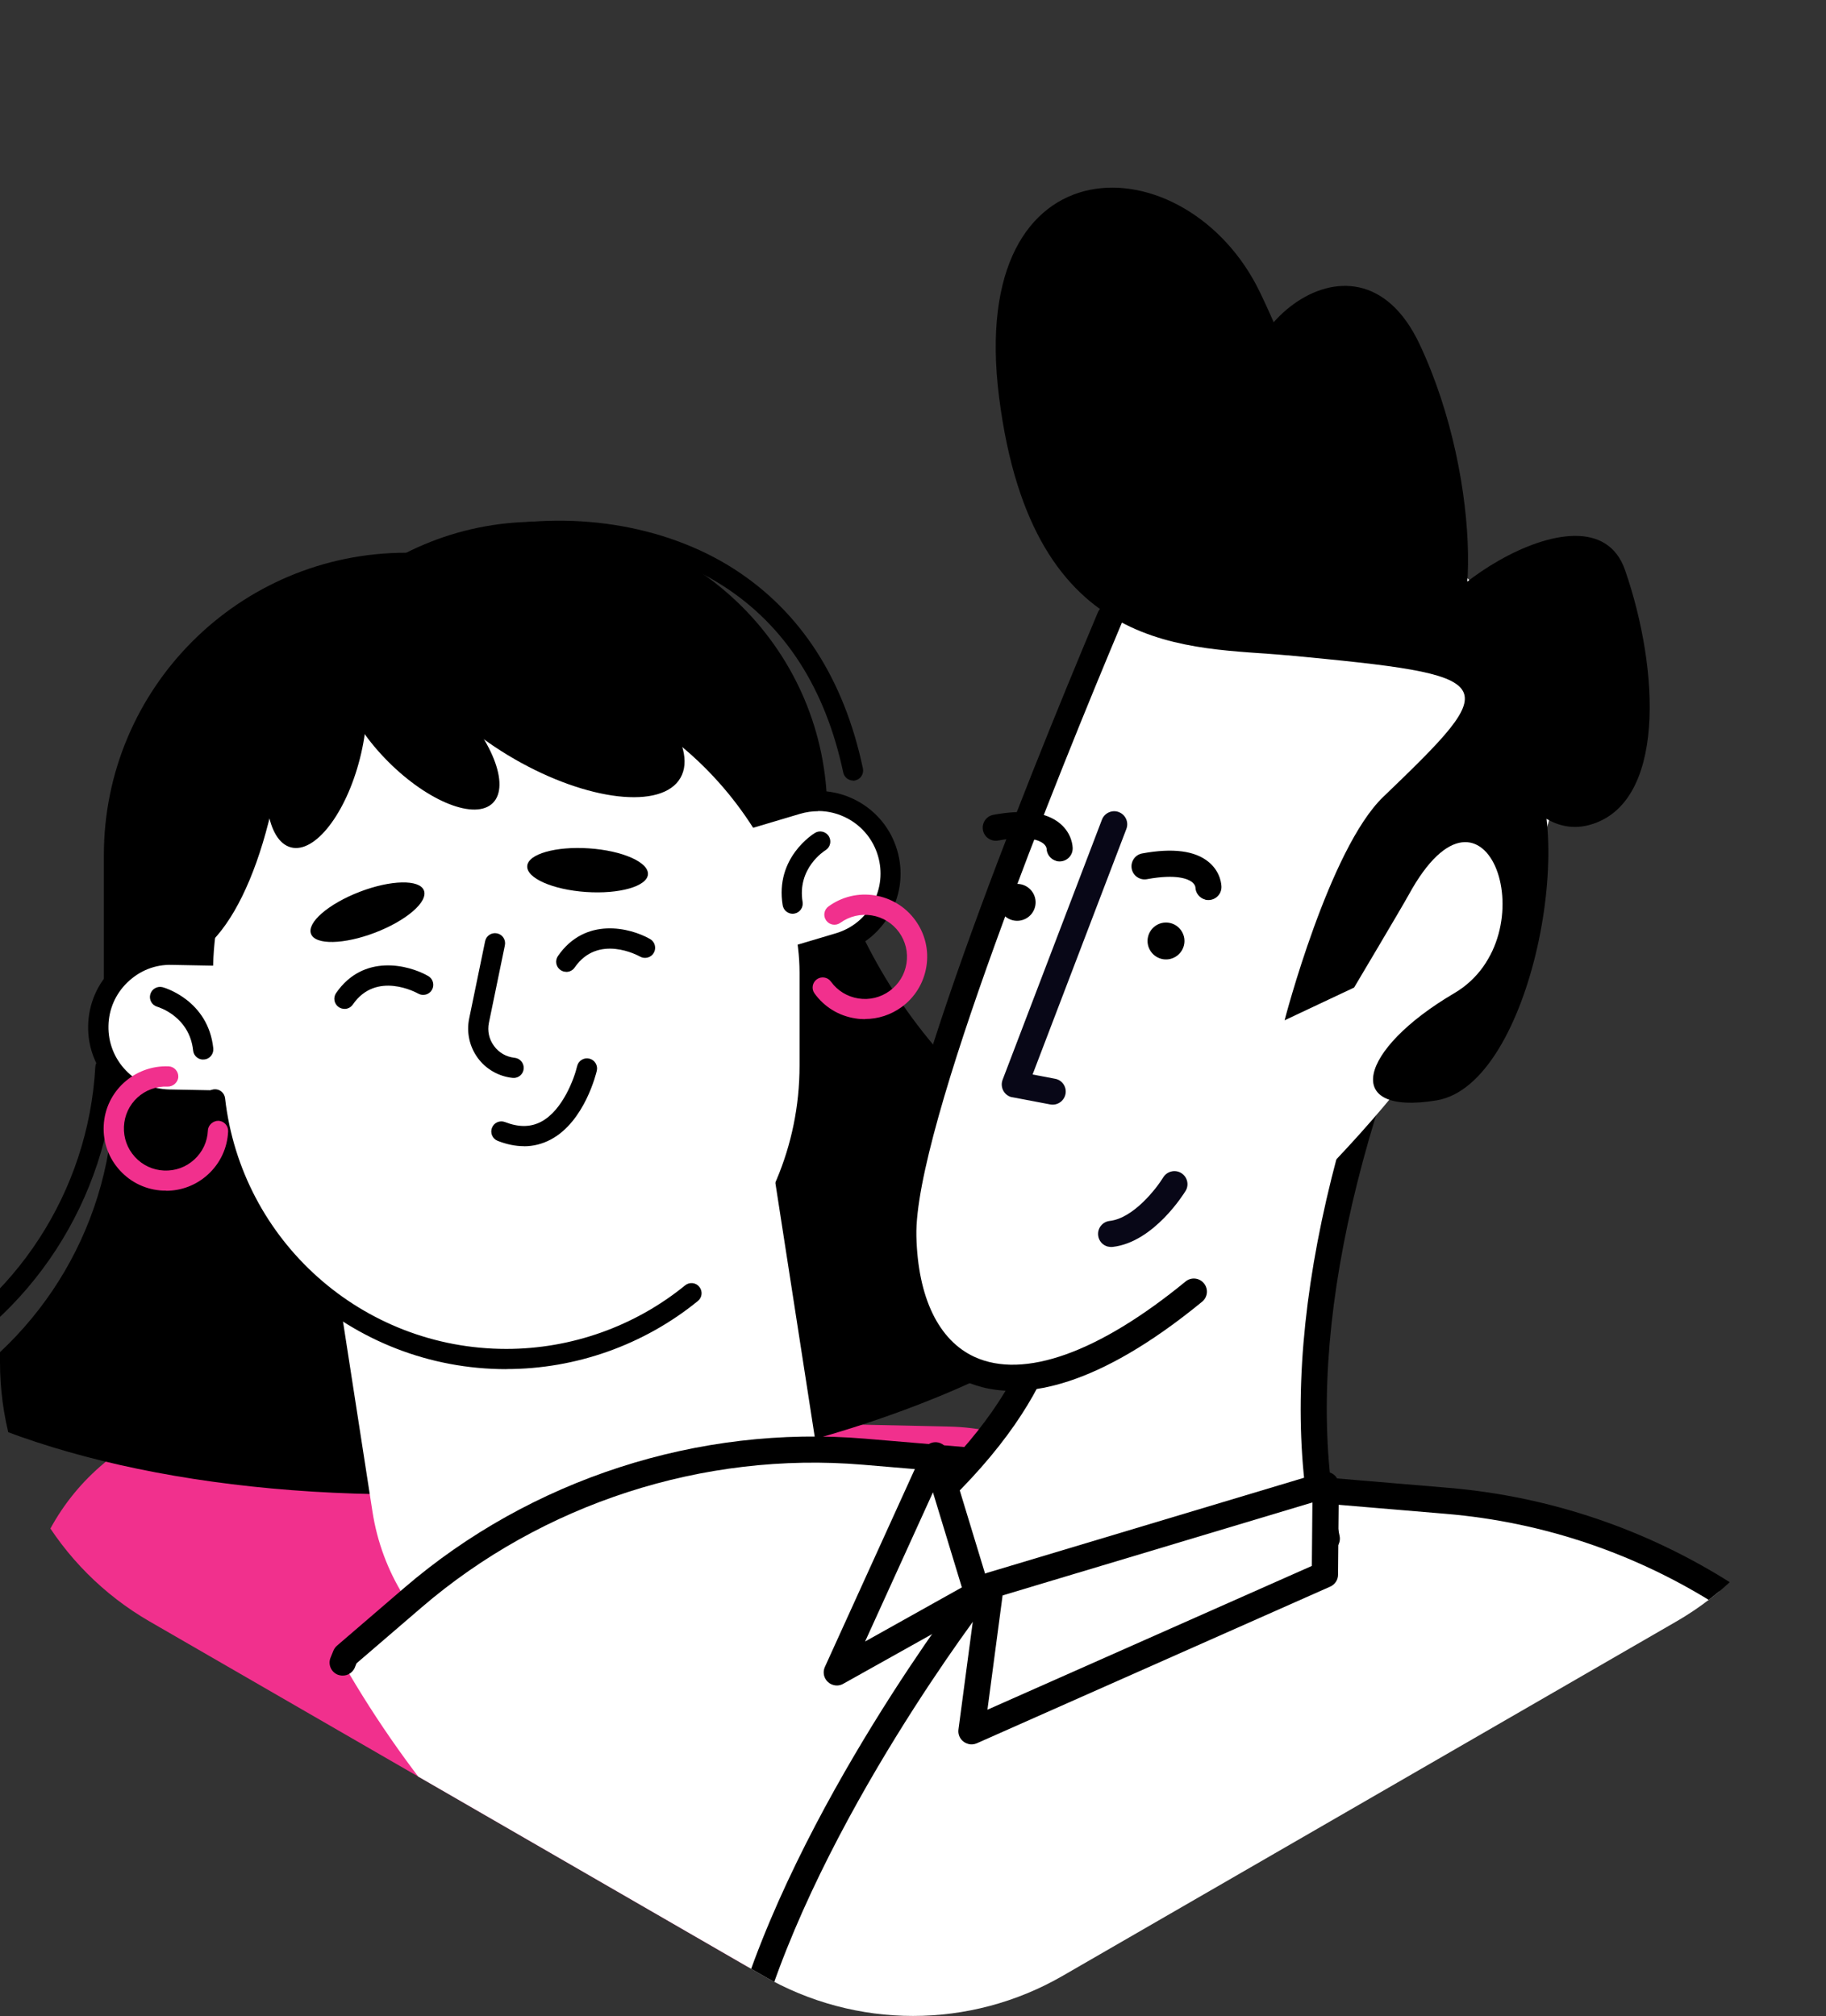 <?xml version="1.0" encoding="UTF-8"?>
<svg id="Livello_2" data-name="Livello 2" xmlns="http://www.w3.org/2000/svg" xmlns:xlink="http://www.w3.org/1999/xlink" viewBox="0 0 226.44 249.99">
  <rect x="0" y="0" width="226.44" height="249.99" fill="#333333" stroke="none"/>
  <defs>
    <style>
      .cls-1 {
        fill: none;
      }

      .cls-2 {
        fill: #080717;
      }

      .cls-3 {
        fill: #fff;
      }

      .cls-4 {
        fill: #f1308d;
      }

      .cls-5 {
        clip-path: url(#clippath);
      }
    </style>
    <clipPath id="clippath">
      <path class="cls-1" d="M226.44,81.06v87.87c0,13.26-7.07,25.51-18.56,32.14l-76.1,43.94c-11.48,6.63-25.63,6.63-37.12,0l-76.1-43.94C7.07,194.44,0,182.19,0,168.93v-87.87c0-13.26,7.07-25.51,18.56-32.14L94.66,4.97c11.48-6.63,25.63-6.63,37.12,0l76.1,43.94c11.48,6.63,18.56,18.88,18.56,32.14Z"/>
    </clipPath>
  </defs>
  <g id="Livello_1-2" data-name="Livello 1">
    <g class="cls-5">
      <g>
        <g>
          <path class="cls-4" d="M66.59,247.36c31.49,0,59.61-14.38,78.17-36.93l.11-5.12c.34-15.36-11.84-28.08-27.19-28.41l-86.36-1.9c-15.36-.34-28.08,11.84-28.42,27.19l-.49,22.23c17.46,14.33,39.81,22.94,64.16,22.94Z"/>
          <rect x="12.88" y="68.54" width="86.28" height="99.98" rx="37.51" ry="37.51"/>
          <path d="M66.58,144.06h0c-19.88,0-36-16.12-36-36v-7.36c0-19.88,16.12-36,36-36h0c19.88,0,36,16.12,36,36v7.36c0,19.88-16.12,36-36,36Z"/>
          <path d="M103.11,106.12c-13.06-2.21-27.97-2.88-43.69-1.61-18.67,1.5-45.31,23.57-45.31,30.55,0,16.51-8.9,30.9-22.11,38.54,16.89,8.93,43.82,13.47,73.7,11.07,39.37-3.17,71.83-17.43,82.19-34.39-21.42-5.91-38.39-22.7-44.78-44.16Z"/>
          <path d="M-11.12,170.88c-.46,0-.9-.25-1.12-.69-.31-.62-.07-1.37.55-1.68,13.65-6.93,22.66-20.81,23.51-36.22.04-.69.62-1.21,1.32-1.18.69.04,1.22.63,1.18,1.32-.9,16.3-10.43,30.98-24.88,38.31-.18.09-.38.14-.57.14Z"/>
          <path d="M105.8,96.79c-.58,0-1.1-.4-1.23-.99-2.21-10.42-7.21-18.2-14.87-23.13-8.08-5.2-19.16-6.92-29.63-4.59-.69.15-1.35-.28-1.5-.95-.15-.68.28-1.35.95-1.49,11.11-2.47,22.9-.62,31.53,4.93,8.24,5.3,13.61,13.62,15.96,24.72.14.68-.29,1.34-.97,1.49-.09.02-.18.03-.26.03Z"/>
          <g>
            <path class="cls-3" d="M96.21,119.26l7.79-2.32c4.76-1.41,7.47-6.42,6.05-11.17h0c-1.41-4.76-6.42-7.47-11.17-6.05l-7.79,2.32c-4.76,1.41-7.47,6.42-6.05,11.17h0c1.41,4.76,6.42,7.47,11.17,6.05Z"/>
            <path d="M93.63,120.89c-1.68,0-3.34-.42-4.86-1.24-2.4-1.3-4.16-3.46-4.94-6.09-1.61-5.41,1.49-11.12,6.9-12.73l7.79-2.32c2.62-.78,5.39-.49,7.79.81,2.4,1.3,4.16,3.46,4.94,6.09.78,2.62.49,5.39-.81,7.79-1.3,2.4-3.46,4.16-6.08,4.94l-7.79,2.32h0c-.97.29-1.95.43-2.93.43ZM96.21,119.26h.01-.01ZM101.45,100.59c-.74,0-1.48.11-2.21.32l-7.79,2.32c-1.98.59-3.61,1.91-4.59,3.73-.98,1.82-1.2,3.91-.61,5.89.59,1.98,1.91,3.61,3.73,4.59,1.82.98,3.9,1.2,5.89.61l7.79-2.32c1.98-.59,3.61-1.91,4.6-3.73.98-1.82,1.2-3.91.61-5.89-.59-1.98-1.91-3.61-3.73-4.6-1.15-.62-2.4-.94-3.67-.94Z"/>
          </g>
          <g>
            <path class="cls-3" d="M29.14,136.51l-8.13-.15c-4.96-.09-8.91-4.19-8.82-9.15h0c.09-4.96,4.19-8.91,9.15-8.82l8.13.15c4.96.09,8.91,4.19,8.82,9.15h0c-.09,4.96-4.19,8.91-9.15,8.82Z"/>
            <path d="M29.3,137.77c-.06,0-.13,0-.19,0h0l-8.13-.15c-2.73-.05-5.29-1.16-7.18-3.13-1.9-1.97-2.92-4.56-2.87-7.29.05-2.73,1.16-5.28,3.13-7.18,1.97-1.9,4.55-2.92,7.29-2.87l8.13.15c2.73.05,5.29,1.16,7.18,3.13,1.9,1.97,2.92,4.56,2.87,7.29-.1,5.58-4.68,10.05-10.23,10.05ZM29.16,135.26s.1,0,.14,0c4.2,0,7.65-3.38,7.73-7.59.04-2.06-.73-4.02-2.16-5.51-1.43-1.49-3.36-2.33-5.42-2.36l-8.13-.15c-2.1-.07-4.02.73-5.51,2.16-1.49,1.43-2.33,3.36-2.36,5.42-.04,2.07.73,4.02,2.16,5.51,1.43,1.49,3.36,2.33,5.42,2.36l8.13.15Z"/>
          </g>
          <path class="cls-3" d="M77.93,210.67h0c-15.18,2.35-29.39-8.05-31.74-23.22l-5.43-35.04c-2.35-15.18,8.05-29.39,23.22-31.74h0c15.18-2.35,29.39,8.05,31.74,23.22l5.43,35.04c2.35,15.18-8.05,29.39-23.22,31.74Z"/>
          <rect class="cls-3" x="26.42" y="84.24" width="72.73" height="84.28" rx="36.37" ry="36.37"/>
          <path d="M24.58,118.1v.06c6.44-4.35,11.19-19.52,11.19-37.57v-.06c-6.44,4.35-11.19,19.52-11.19,37.57Z"/>
          <path d="M62.79,169.78c-19.14,0-35.21-14.32-37.37-33.31-.08-.69.41-1.31,1.1-1.39.7-.08,1.31.42,1.39,1.1,2.02,17.72,17.02,31.09,34.88,31.09,8.06,0,15.93-2.8,22.17-7.88.54-.44,1.33-.36,1.76.18.44.54.36,1.33-.18,1.76-6.68,5.44-15.12,8.44-23.75,8.44Z"/>
          <path d="M98.3,113.31c-.6,0-1.13-.43-1.24-1.05-.98-5.91,3.81-8.86,4.01-8.98.59-.36,1.36-.16,1.72.43.35.59.17,1.36-.42,1.72-.16.1-3.53,2.24-2.84,6.42.11.68-.35,1.33-1.03,1.44-.07.01-.14.02-.21.02Z"/>
          <path d="M25.19,131.39c-.63,0-1.18-.48-1.24-1.12-.45-4.23-4.29-5.38-4.45-5.43-.66-.19-1.05-.88-.86-1.55.19-.66.87-1.05,1.54-.87.23.06,5.64,1.63,6.27,7.58.07.69-.43,1.31-1.11,1.38-.05,0-.09,0-.13,0Z"/>
          <path d="M52.57,110.42c.54,1.4-2.16,3.73-6.03,5.22-3.87,1.49-7.44,1.56-7.97.17-.54-1.4,2.16-3.73,6.03-5.22,3.87-1.49,7.44-1.56,7.97-.17Z"/>
          <path d="M80.35,108.42c-.1,1.49-3.54,2.47-7.67,2.19-4.13-.28-7.4-1.72-7.3-3.22.1-1.49,3.54-2.47,7.67-2.19,4.13.28,7.4,1.72,7.3,3.22Z"/>
          <path d="M42.71,125.1c-.25,0-.49-.07-.71-.22-.57-.39-.71-1.17-.32-1.74,3.38-4.9,8.95-3.52,11.42-2.11.6.34.81,1.11.47,1.71-.34.6-1.11.81-1.71.47-.23-.13-5.21-2.85-8.11,1.36-.24.35-.63.54-1.03.54Z"/>
          <path d="M70.22,120.51c-.25,0-.49-.07-.71-.22-.57-.39-.71-1.17-.32-1.74,3.38-4.9,8.95-3.52,11.42-2.11.6.34.81,1.11.47,1.71-.34.6-1.11.81-1.71.47-.22-.12-5.2-2.86-8.11,1.36-.24.35-.63.54-1.03.54Z"/>
          <path d="M63.69,133.66s-.09,0-.13,0c-1.72-.18-3.3-1.08-4.32-2.48-1.02-1.4-1.41-3.17-1.06-4.87l1.98-9.6c.14-.68.8-1.11,1.48-.97.68.14,1.11.8.97,1.48l-1.98,9.6c-.21,1.02.01,2.04.63,2.88.61.84,1.52,1.36,2.56,1.47.69.07,1.19.69,1.12,1.38-.07.65-.61,1.12-1.25,1.12Z"/>
          <path d="M64.97,142.13c-1.04,0-2.13-.22-3.25-.66-.65-.25-.96-.98-.71-1.62.25-.65.98-.96,1.62-.71,1.7.66,3.17.65,4.49-.05,2.68-1.42,4.12-5.45,4.45-6.88.15-.67.83-1.1,1.5-.94.67.15,1.1.83.94,1.5-.06.26-1.49,6.3-5.72,8.54-1.04.55-2.15.83-3.31.83Z"/>
          <path d="M44.63,94.07c-1.74,6.84-5.57,11.77-8.54,11.01-2.97-.76-3.97-6.92-2.23-13.76,1.74-6.84,5.57-11.77,8.54-11.01,2.97.76,3.97,6.92,2.23,13.76Z"/>
          <path d="M56.01,86.6c4.99,4.99,7.28,10.8,5.11,12.97-2.17,2.17-7.98-.12-12.97-5.11-4.99-4.99-7.28-10.8-5.11-12.97,2.17-2.17,7.98.12,12.97,5.11Z"/>
          <path d="M72.04,79.79c9.1,5.25,14.62,12.72,12.34,16.67-2.28,3.96-11.51,2.9-20.61-2.35-9.1-5.25-14.62-12.72-12.34-16.67,2.28-3.96,11.51-2.9,20.61,2.35Z"/>
          <path class="cls-4" d="M107.27,126.38c-.41,0-.82-.03-1.23-.1-2.04-.32-3.82-1.42-5.03-3.09-.41-.56-.28-1.34.28-1.75.56-.41,1.35-.28,1.75.28.82,1.13,2.02,1.87,3.4,2.09,1.37.22,2.75-.11,3.88-.93,1.13-.82,1.87-2.02,2.09-3.4.22-1.37-.11-2.75-.92-3.88-.82-1.13-2.02-1.87-3.4-2.09-1.37-.22-2.75.11-3.88.92-.56.41-1.35.28-1.75-.28-.41-.56-.28-1.34.28-1.75,1.67-1.21,3.71-1.7,5.74-1.37,2.03.33,3.82,1.42,5.03,3.09,1.21,1.67,1.7,3.71,1.37,5.74-.33,2.03-1.42,3.82-3.09,5.03-1.33.96-2.9,1.47-4.51,1.47Z"/>
          <path class="cls-4" d="M20.57,147.64c-.12,0-.23,0-.35,0-2.06-.09-3.96-.98-5.35-2.5-1.39-1.52-2.11-3.49-2.01-5.55.19-4.25,3.82-7.53,8.05-7.36.69.03,1.23.62,1.2,1.31-.03.69-.68,1.22-1.31,1.2-2.9-.13-5.31,2.1-5.43,4.97-.06,1.39.42,2.72,1.36,3.75.94,1.03,2.22,1.63,3.61,1.69,1.41.06,2.72-.42,3.75-1.36,1.03-.94,1.63-2.22,1.69-3.61.03-.69.67-1.21,1.31-1.2.69.03,1.23.62,1.2,1.31-.09,2.06-.98,3.96-2.5,5.35-1.43,1.31-3.27,2.02-5.2,2.02Z"/>
        </g>
        <g>
          <path class="cls-3" d="M245.95,236.21l-6.86-12.03c-12.4-21.74-34.71-35.99-59.66-38.08l-72.31-6.09c-20.32-1.71-40.47,4.82-55.94,18.11l-8.34,7.17-.35.86c16.9,29.47,45.17,52.4,80.66,61.61,45.26,11.75,91.12-1.69,122.8-31.56Z"/>
          <path d="M42.09,207.73c-.07-.02-.13-.04-.2-.06-.83-.33-1.24-1.28-.9-2.11l.35-.86c.1-.24.25-.46.45-.63l8.34-7.17c15.69-13.49,36.51-20.23,57.13-18.5l72.31,6.09c25.48,2.14,48.26,16.68,60.93,38.9l6.86,12.03c.44.78.17,1.77-.6,2.21-.78.44-1.77.17-2.21-.61l-6.86-12.03c-12.14-21.28-33.97-35.22-58.39-37.27l-72.31-6.09c-19.75-1.66-39.71,4.8-54.74,17.72l-8.04,6.91-.2.5c-.31.77-1.13,1.17-1.91.97Z"/>
          <g>
            <g>
              <g>
                <path class="cls-3" d="M164.54,190.81c-3.8-17.68-1.75-43.75,15.61-81.54,32.61-70.97-49.21,43.93-49.21,43.93-.25,4.43,2.51,16.13-15.88,33.23l49.47,4.38Z"/>
                <path d="M114.66,187.99c-.29-.07-.56-.23-.78-.46-.61-.66-.57-1.68.08-2.29,15.67-14.57,15.46-25.08,15.36-30.13-.02-.78-.03-1.45,0-2.01.02-.31.12-.6.3-.85.13-.18,12.72-17.84,25.89-34.85,27.49-35.49,30.65-33.65,32.52-32.56,2.05,1.18,3.24,4.1-6.41,25.09-14.83,32.27-20.04,59.37-15.5,80.52.19.88-.37,1.74-1.24,1.93-.88.19-1.74-.37-1.93-1.25-4.69-21.85.6-49.63,15.72-82.56,6.81-14.83,7.58-19.39,7.55-20.73-5.79,2.19-31.36,34.57-53.68,65.88,0,.39,0,.82.01,1.31.11,5.52.35,17.01-16.39,32.57-.42.39-.99.52-1.51.38Z"/>
              </g>
              <path class="cls-3" d="M142.39,65.44s-30.81,70.13-30.38,87.88c.43,17.75,13.52,25.27,36.03,6.83,43.21-35.41,50.92-69.95,43.01-78.3-7.91-8.35-28.06-37.53-48.66-16.41Z"/>
              <path d="M159.7,81.27c-11.95-1.14-31.66.6-35.8-31.98-4.14-32.58,23.36-31.74,32.36-13.02,9,18.72,5.98,25.49-.44,16.27-6.43-9.23,12.08-27.11,20.21-9.88,8.13,17.23,7.33,39.71,1.74,36.99-5.6-2.71,19.42-21.42,23.75-8.96,4.32,12.47,5.06,29.04-4.43,31.61-9.49,2.58-14.64-16.4-7.91-8.35,6.73,8.05.82,40.54-11.03,42.5-11.85,1.96-9.7-6.3,2.19-13.29,11.9-6.99,3.97-29.84-5.66-12.18-.83,1.51-6.76,11.48-6.76,11.48l-8.62,4.06s5.52-21.25,12.23-27.7c15.14-14.53,14.92-15.02-11.82-17.56Z"/>
            </g>
            <g>
              <polygon class="cls-3" points="122.86 196.59 120.46 214.67 164.29 195.24 164.39 184.12 122.86 196.59"/>
              <path d="M120.05,216.24c-.2-.05-.39-.14-.56-.27-.47-.35-.71-.93-.63-1.51l2.4-18.08c.08-.63.53-1.16,1.14-1.34l41.54-12.46c.49-.15,1.03-.05,1.44.26.41.31.65.8.65,1.31l-.1,11.12c0,.64-.38,1.21-.96,1.47l-43.83,19.43c-.34.15-.72.18-1.06.09ZM124.33,197.84l-1.88,14.17,40.23-17.83.07-7.87-38.43,11.53Z"/>
            </g>
            <g>
              <polygon class="cls-3" points="116 180.45 103.76 207.38 121.22 197.62 116 180.45"/>
              <path d="M103.36,208.95c-.25-.07-.49-.19-.69-.38-.52-.47-.67-1.23-.38-1.86l12.24-26.92c.28-.61.91-.99,1.58-.95.68.05,1.25.5,1.44,1.15l5.22,17.16c.22.73-.09,1.52-.76,1.89l-17.45,9.76c-.37.21-.8.26-1.2.15ZM115.7,185.04l-8.42,18.51,12-6.71-3.59-11.8Z"/>
            </g>
            <path d="M121.73,171.99c-.82-.21-1.56-.48-2.23-.79-5.65-2.59-8.88-8.93-9.1-17.83-.32-13.36,15.99-54.24,25.74-77.42.35-.83,1.29-1.22,2.12-.87.83.35,1.21,1.3.87,2.12-7.77,18.47-25.81,62.86-25.49,76.09.18,7.6,2.75,12.92,7.21,14.97,6.1,2.8,15.4-.52,26.17-9.35.69-.57,1.71-.47,2.28.23.57.69.47,1.71-.23,2.28-13.13,10.76-21.89,11.99-27.34,10.58Z"/>
            <path class="cls-2" d="M125.44,136.05c-.43-.11-.79-.39-1.01-.78-.23-.42-.27-.92-.1-1.37l12.32-32.26c.32-.84,1.28-1.26,2.09-.94.84.32,1.26,1.26.94,2.09l-11.63,30.45,2.79.53c.89.16,1.46,1.02,1.29,1.89-.17.88-1.02,1.46-1.9,1.29l-4.69-.89s-.07-.01-.11-.02Z"/>
            <path d="M128.35,112.47c-.32,1.22-1.57,1.96-2.79,1.64s-1.96-1.57-1.64-2.79,1.57-1.96,2.79-1.64,1.96,1.57,1.64,2.79Z"/>
            <path d="M131,106.76c-.68-.18-1.19-.79-1.21-1.52,0-.07-.07-.39-.46-.68-.43-.33-1.84-1.01-5.55-.33-.88.16-1.73-.42-1.89-1.3-.16-.88.42-1.73,1.3-1.89,3.8-.7,6.59-.34,8.28,1.09,1.52,1.28,1.55,2.9,1.55,3.08,0,.9-.74,1.62-1.64,1.61-.14,0-.27-.02-.39-.05Z"/>
            <path d="M146.81,117.26c-.32,1.22-1.57,1.96-2.79,1.64s-1.96-1.57-1.64-2.79,1.57-1.96,2.79-1.64,1.96,1.57,1.64,2.79Z"/>
            <path d="M149.45,111.55c-.68-.18-1.19-.79-1.21-1.52,0-.07-.07-.39-.46-.68-.44-.33-1.84-1.01-5.55-.33-.88.16-1.73-.42-1.89-1.3-.16-.88.42-1.73,1.3-1.89,3.8-.7,6.59-.34,8.28,1.09,1.52,1.28,1.55,2.9,1.55,3.08,0,.9-.74,1.62-1.64,1.61-.14,0-.27-.02-.39-.05Z"/>
            <path class="cls-2" d="M137.38,154.58c-.63-.16-1.13-.7-1.2-1.39-.1-.89.54-1.69,1.43-1.79,2.94-.33,5.79-4.01,6.64-5.4.47-.76,1.47-1.01,2.23-.54.76.47,1.01,1.46.54,2.22-.16.26-3.92,6.36-9.04,6.94-.2.02-.4,0-.59-.04Z"/>
          </g>
          <path d="M92.24,252.48s-.03,0-.04-.01c-.86-.25-1.36-1.15-1.11-2.01,7.56-26.26,28.64-53.57,28.85-53.84.55-.71,1.57-.84,2.27-.29.71.55.83,1.57.29,2.28-.21.27-20.91,27.1-28.29,52.75-.24.85-1.12,1.34-1.96,1.12Z"/>
        </g>
      </g>
    </g>
  </g>
</svg>